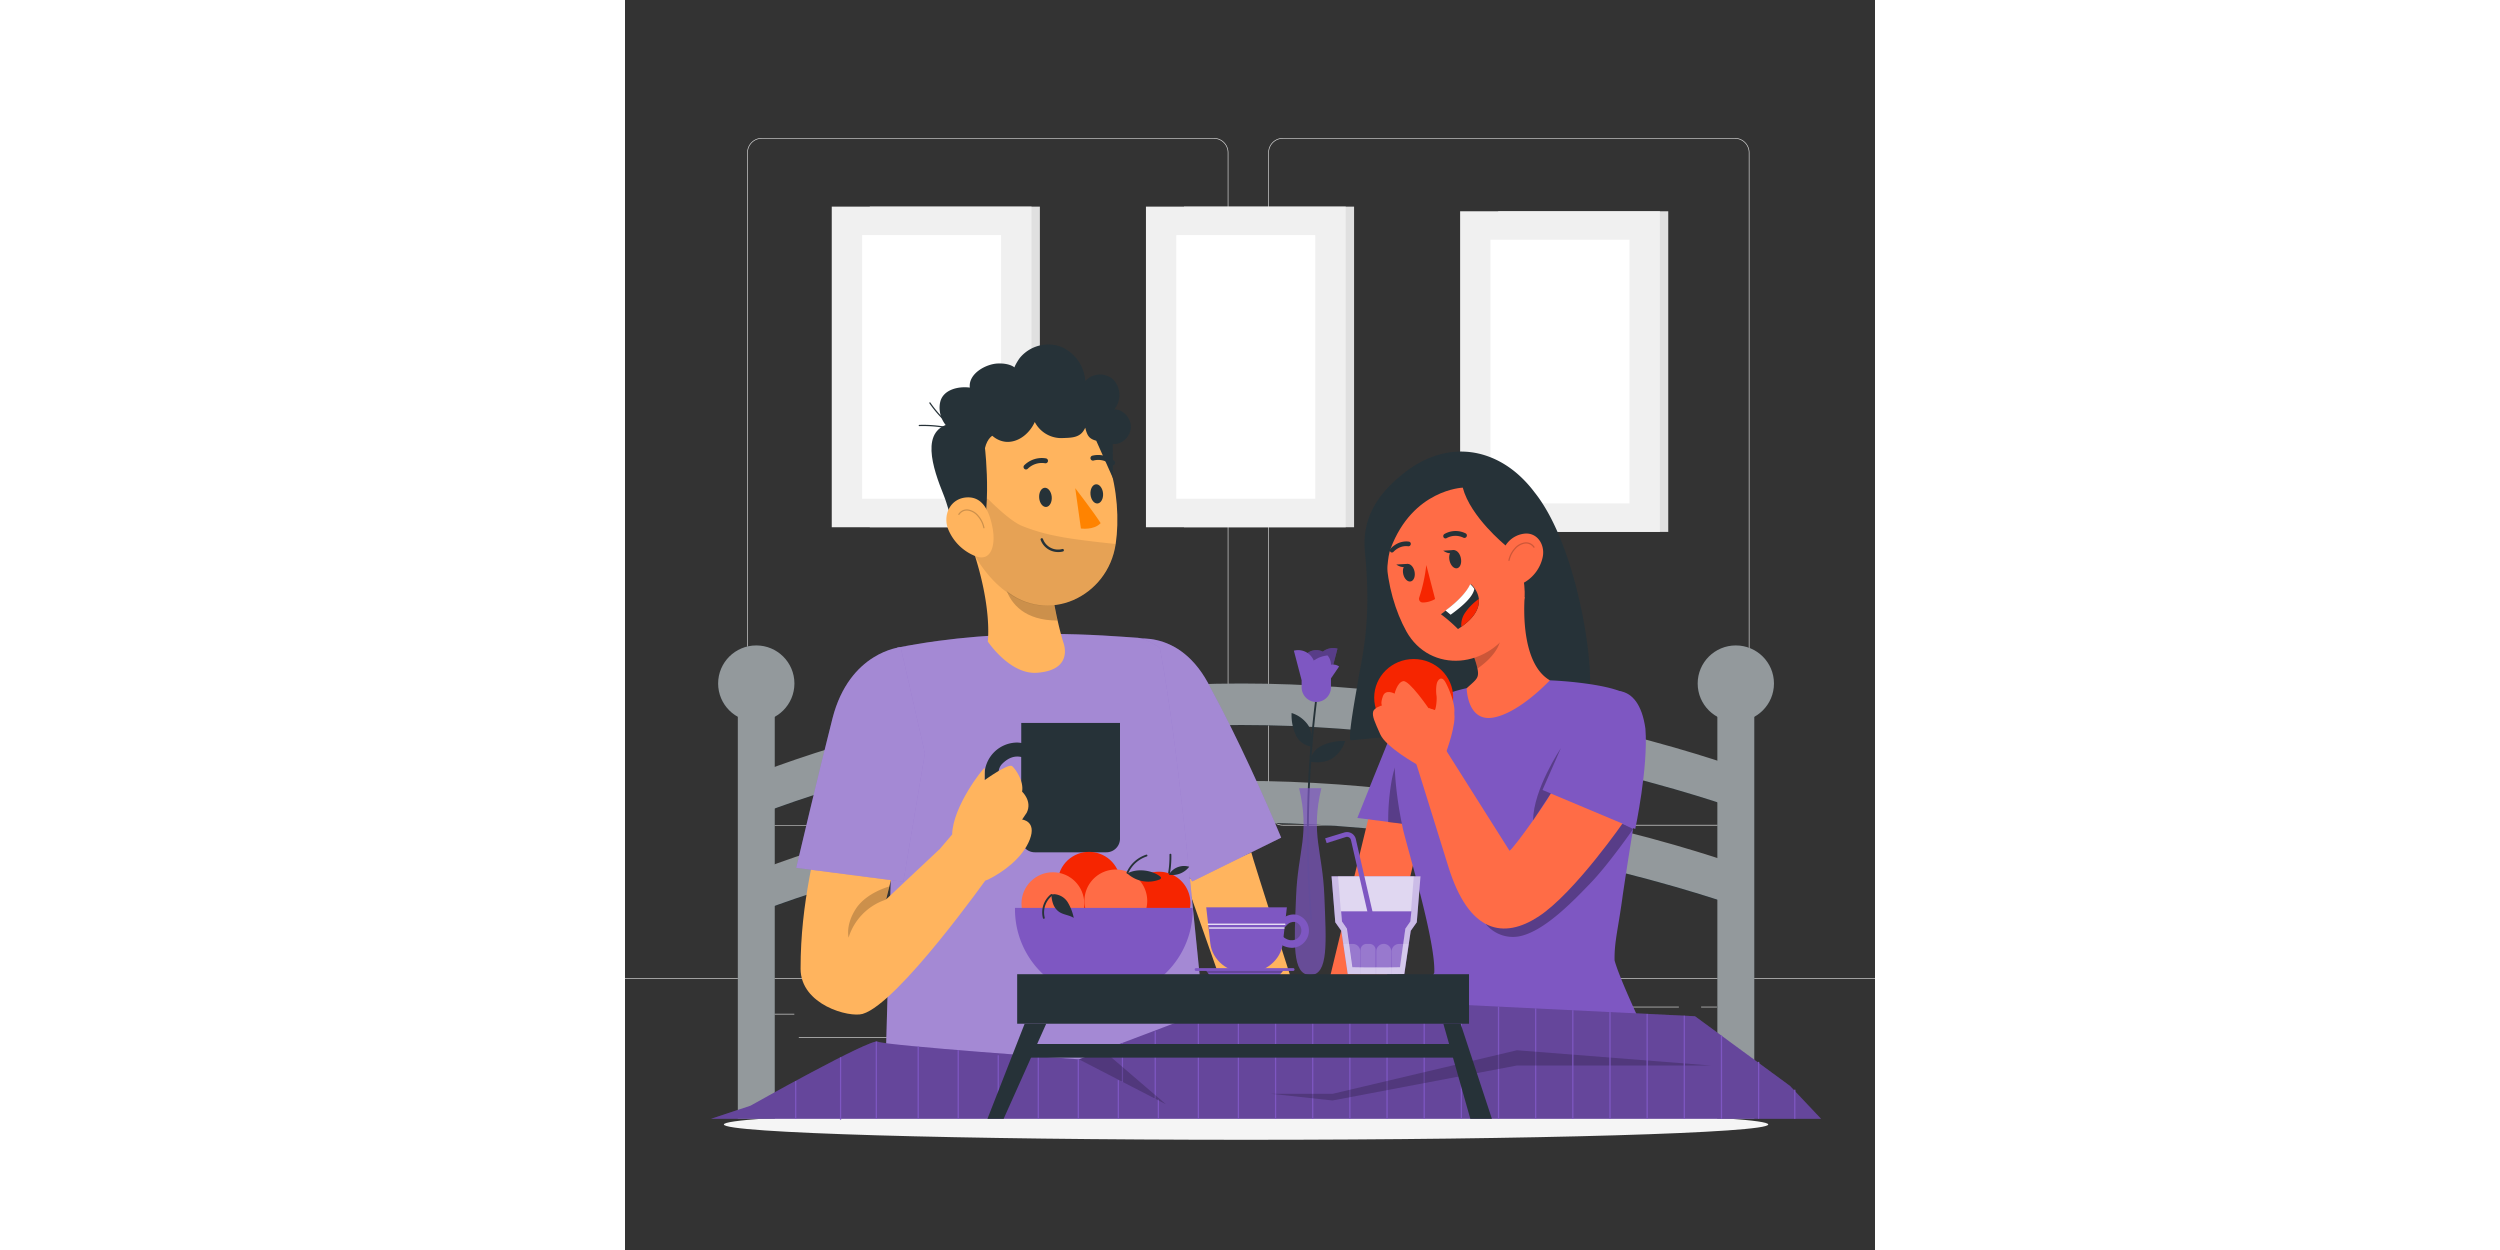 <svg xmlns="http://www.w3.org/2000/svg" width="1200px" height="600px" viewBox="0 0 500 500"><rect x="0" y="0" width="500" height="500" fill="#333333" stroke="none"/><g id="freepik--background-complete--inject-2"><path d="M443.92,330.2H263.17a5.87,5.87,0,0,1-5.86-5.86V61.06a5.87,5.87,0,0,1,5.86-5.86H443.92a5.87,5.87,0,0,1,5.86,5.86V324.34A5.87,5.87,0,0,1,443.92,330.2ZM263.17,55.45a5.62,5.62,0,0,0-5.61,5.61V324.34a5.62,5.62,0,0,0,5.61,5.61H443.92a5.61,5.61,0,0,0,5.61-5.61V61.06a5.61,5.61,0,0,0-5.61-5.61Z" style="fill:#e0e0e0"></path><path d="M235.49,330.2H54.75a5.87,5.87,0,0,1-5.87-5.86V61.06a5.87,5.87,0,0,1,5.87-5.86H235.49a5.86,5.86,0,0,1,5.86,5.86V324.34A5.86,5.86,0,0,1,235.49,330.2ZM54.75,55.45a5.62,5.62,0,0,0-5.62,5.61V324.34A5.62,5.62,0,0,0,54.75,330H235.49a5.61,5.61,0,0,0,5.61-5.61V61.06a5.61,5.61,0,0,0-5.61-5.61Z" style="fill:#e0e0e0"></path><rect y="391.27" width="500" height="0.25" style="fill:#e0e0e0"></rect><rect x="51.67" y="405.53" width="16.06" height="0.25" style="fill:#e0e0e0"></rect><rect x="170.35" y="402.82" width="53.53" height="0.25" style="fill:#e0e0e0"></rect><rect x="378.35" y="402.69" width="43.19" height="0.25" style="fill:#e0e0e0"></rect><rect x="430.45" y="402.69" width="6.33" height="0.25" style="fill:#e0e0e0"></rect><rect x="316.21" y="408.92" width="53.89" height="0.25" style="fill:#e0e0e0"></rect><rect x="97.92" y="82.65" width="68.03" height="128.25" style="fill:#e0e0e0"></rect><rect x="82.7" y="82.65" width="79.91" height="128.25" style="fill:#f0f0f0"></rect><rect x="94.85" y="94.04" width="55.58" height="105.46" style="fill:#fff"></rect><rect x="223.6" y="82.65" width="68.03" height="128.25" style="fill:#e0e0e0"></rect><rect x="208.38" y="82.65" width="79.91" height="128.25" style="fill:#f0f0f0"></rect><rect x="220.52" y="94.04" width="55.58" height="105.46" style="fill:#fff"></rect><rect x="349.27" y="84.51" width="68.03" height="128.25" style="fill:#e0e0e0"></rect><rect x="334.05" y="84.51" width="79.91" height="128.25" style="fill:#f0f0f0"></rect><rect x="346.2" y="95.9" width="55.58" height="105.46" style="fill:#fff"></rect><rect x="69.52" y="414.82" width="36.25" height="0.25" style="fill:#e0e0e0"></rect></g><g id="freepik--Characters--inject-2"><path d="M457.3,449.79c0,3.39-93.52,6.13-208.88,6.13s-208.87-2.74-208.87-6.13,93.51-6.13,208.87-6.13S457.3,446.4,457.3,449.79Z" style="fill:#f5f5f5"></path><rect x="45.13" y="277.17" width="14.77" height="170.35" style="fill:#263238"></rect><circle cx="52.51" cy="273.43" r="15.26" style="fill:#263238"></circle><rect x="436.94" y="277.21" width="14.77" height="170.31" style="fill:#263238"></rect><circle cx="444.33" cy="273.43" r="15.26" style="fill:#263238"></circle><path d="M246.42,273.43c-106.06,0-193.91,36.25-193.91,36.25v16.68s87.85-36.25,193.91-36.25,197.91,33.43,197.91,33.43V306.86S352.49,273.43,246.42,273.43Z" style="fill:#263238"></path><path d="M246.42,312.46c-106.06,0-193.91,36.25-193.91,36.25v16.68s87.85-36.25,193.91-36.25,197.91,33.43,197.91,33.43V345.89S352.49,312.46,246.42,312.46Z" style="fill:#263238"></path><g style="opacity:0.5"><rect x="45.13" y="277.17" width="14.77" height="170.35" style="fill:#fff"></rect><ellipse cx="52.51" cy="273.4" rx="15.26" ry="15.23" style="fill:#fff"></ellipse><rect x="436.94" y="277.17" width="14.77" height="170.35" style="fill:#fff"></rect><ellipse cx="444.33" cy="273.4" rx="15.26" ry="15.23" style="fill:#fff"></ellipse><path d="M246.42,273.4c-106.06,0-193.91,36.18-193.91,36.18v16.64S140.36,290,246.42,290,444.33,323.4,444.33,323.4V306.76S352.49,273.4,246.42,273.4Z" style="fill:#fff"></path><path d="M246.42,312.35c-106.06,0-193.91,36.18-193.91,36.18v16.64S140.36,329,246.42,329s197.91,33.37,197.91,33.37V345.71S352.49,312.35,246.42,312.35Z" style="fill:#fff"></path></g><path d="M250.52,340.94c-.24.12,22.13,69.85,22.13,69.85l-26.89,2.72-21.57-61.29Z" style="fill:#ffb45e"></path><path d="M200.54,256.13c-13.4,9.78-15.07,37.29,26.36,96.44l35.57-17.51c-6.16-14.83-17.1-39.38-28.1-59.62C221.74,249.5,200.54,256.13,200.54,256.13Z" style="fill:#7E57C2"></path><path d="M200.54,256.13c-13.4,9.78-15.07,37.29,26.36,96.44l35.57-17.51c-6.16-14.83-17.1-39.38-28.1-59.62C221.74,249.5,200.54,256.13,200.54,256.13Z" style="fill:#fff;opacity:0.3"></path><path d="M204.53,255.08c-10.65-.66-52.17-4.71-95.64,4l-4.44,159.4h0c45.47,17.57,68.88,16,97.85-2.08-.32.71,29.21-10.55,29.21-10.55-5-47-9.76-104.25-17.52-146.51C213.14,258.43,207.59,255.08,204.53,255.08Z" style="fill:#7E57C2"></path><path d="M204.53,255.08c-10.65-.66-52.17-4.71-95.64,4l-4.44,159.4h0c45.47,17.57,68.88,16,97.85-2.08-.32.71,29.21-10.55,29.21-10.55-5-47-9.76-104.25-17.52-146.51C213.14,258.43,207.59,255.08,204.53,255.08Z" style="fill:#fff;opacity:0.3"></path><path d="M145.11,256.59S147,243,139.05,219.47c0,0,1.23-.64,1.23-.67-1.1-3.29-2.24-6.33-3.32-9a.42.42,0,0,1,0-.1l33.49,18.74c-.43,7.66,2.95,22.27,4.85,28.43,0,0,4.61,11.09-10.36,12.23C154,270,145.11,256.59,145.11,256.59Z" style="fill:#ffb45e"></path><path d="M171.46,239.18l-19-3.42c2,5.77,7.43,12.46,20.52,12.46C173,248.22,171.43,241.74,171.46,239.18Z" style="opacity:0.2"></path><path d="M136,193.9c3.1,20.59,4.43,32.26,15.83,41.86,17.16,14.44,41.33,3,44.45-18.17,2.81-19-2.73-49.5-23.74-55.75C151.84,155.68,132.9,173.32,136,193.9Z" style="fill:#ffb45e"></path><path d="M131.17,169.25c1.84-11.66,30.41-14.3,38.91-9.18,1.27.76-14.91,10.76-13.92,10.3l-7.72,3.46c-1.26-.16-3.54,1.48-4.45,5.41,0,0,3.71,31.65-4.47,41.63-7.54-2.89-9.07-15.43-12-22.71C123.13,187.3,117.59,171.32,131.17,169.25Z" style="fill:#263238"></path><path d="M196.28,217.59S180.09,216,173,214.48a74.47,74.47,0,0,1-14.2-4.12c-5.18-2.09-13.71-10.92-13.71-10.92l-2.57,1.42-2.45,21.57s11.79,22.45,31.78,19.63c18.39-2.6,24-19.35,24.41-24.47" style="opacity:0.1"></path><path d="M129.35,211.88a19.52,19.52,0,0,0,10.74,10.55c6.44,2.52,8.15-4.43,7-10.9-1.05-5.82-3.39-12.82-10.16-12.58S126.92,206,129.35,211.88Z" style="fill:#ffb45e"></path><path d="M165.67,199.19c.19,2.12,1.47,3.73,2.85,3.59s2.36-2,2.17-4.08-1.46-3.73-2.85-3.59S165.49,197.07,165.67,199.19Z" style="fill:#263238"></path><path d="M186.2,197.81c.19,2.11,1.47,3.72,2.85,3.58s2.36-2,2.17-4.08-1.46-3.72-2.85-3.59S186,195.69,186.2,197.81Z" style="fill:#263238"></path><path d="M180.09,195.26s7.64,9.94,10.17,14c-2.72,2.92-7.9,2.14-7.9,2.14Z" style="fill:#ff8300"></path><path d="M160.09,187.74a1,1,0,0,0,1-.23,8,8,0,0,1,6.87-2.22,1,1,0,0,0,1.21-.73,1,1,0,0,0-.73-1.2,10,10,0,0,0-8.71,2.71,1,1,0,0,0-.05,1.4A1,1,0,0,0,160.09,187.74Z" style="fill:#263238"></path><path d="M143.57,211.35a.26.26,0,0,1-.25-.2A10.12,10.12,0,0,0,141,206.5a6.34,6.34,0,0,0-3.62-2.2,3.5,3.5,0,0,0-3.6,1.56.26.26,0,0,1-.34.1.25.25,0,0,1-.1-.34,4,4,0,0,1,4.12-1.81,6.81,6.81,0,0,1,3.91,2.36,10.58,10.58,0,0,1,2.43,4.88.25.25,0,0,1-.19.3Z" style="opacity:0.2"></path><path d="M195.33,186.09a1,1,0,0,0,.48-.32,1,1,0,0,0-.13-1.4,9.82,9.82,0,0,0-8.8-2.08,1,1,0,0,0-.65,1.26,1,1,0,0,0,1.23.65,7.63,7.63,0,0,1,6.95,1.71A1,1,0,0,0,195.33,186.09Z" style="fill:#263238"></path><path d="M126.13,160.63c1.22-4.75,7.16-6.21,11.79-5.59-.62-5.66,6.53-9.46,11.19-9.64,4.86-.19,6.74,1.62,6.74,1.62-.37.11,1.26-2.91,2.32-4.14a14.75,14.75,0,0,1,16-4.26,16,16,0,0,1,9.95,13.81,7.91,7.91,0,0,1,11.25-.55,9,9,0,0,1,.33,11.86c3.57,0,6.8,3.5,6.64,7.26s-3.69,7-7.24,6.6c.08,4.21,0,9.48.08,13.69l-6.68-15c-3-.82-3.6-2.1-4.41-5.21-1.84,4.11-5.19,4-9.5,4.16a11.94,11.94,0,0,1-10.68-6.44c-1.94,4.3-5.94,7.74-10.45,7.95s-9.13-3.45-9.44-8.19a9.83,9.83,0,0,1-12.19,4.25C127.47,170.87,124.92,165.38,126.13,160.63Z" style="fill:#263238"></path><path d="M133.94,172.54h-.07a51.18,51.18,0,0,0-16.14-2.09.24.24,0,0,1-.25-.24.25.25,0,0,1,.24-.26A51.8,51.8,0,0,1,134,172.05a.25.25,0,0,1,.17.31A.25.25,0,0,1,133.94,172.54Z" style="fill:#263238"></path><path d="M132.18,172a.3.3,0,0,1-.15,0,45.66,45.66,0,0,1-10.28-10.68.26.26,0,0,1,.07-.35.25.25,0,0,1,.35.07,44.81,44.81,0,0,0,10.16,10.56.25.25,0,0,1,0,.35A.26.26,0,0,1,132.18,172Z" style="fill:#263238"></path><path d="M173.25,220.82a7.37,7.37,0,0,1-7-4.88.51.51,0,0,1,.3-.64.5.5,0,0,1,.64.3,6.41,6.41,0,0,0,7.72,4,.5.5,0,1,1,.27,1A7.09,7.09,0,0,1,173.25,220.82Z" style="fill:#263238"></path><path d="M109.84,338.14l-5.39,21.61,21.39-20.09,19.47,10.89s-36,50.8-50.22,55c-5.37,1.6-24.86-3.57-24.86-18.08,0-27.17,6-46.5,10.19-70Z" style="fill:#ffb45e"></path><path d="M110.26,258.87S89.83,260.69,83,287.33c-5,19.48-14.51,59.81-14.51,59.81l42.84,5.55,8.63-51.36Z" style="fill:#7E57C2"></path><path d="M143.81,310.11V320a13.13,13.13,0,0,0,13.11,13.11,13.29,13.29,0,0,0,1.56-.16v2.53a5.45,5.45,0,0,0,5.44,5.44h28.61A5.45,5.45,0,0,0,198,335.5V289.18h-39.5v8a13.29,13.29,0,0,0-1.56-.16A13.13,13.13,0,0,0,143.81,310.11Zm5.62-.94a5.12,5.12,0,0,1,1.4-3.59c2.8-2.84,5.39-3.27,7.65-2.79v24.55c-2.26.48-4.86.05-7.65-2.81a5.12,5.12,0,0,1-1.4-3.59Z" style="fill:#263238"></path><path d="M143.84,312.05s9.53-6.84,11-5.61,4.75,6.12,4,10.21c0,0,4.16,3.82,1.84,8.45l-1.84,2.72s5.93.58,3.07,8-10.79,13.1-16.67,16-19.35-11-19.38-12.16l5-5.87c.25-11.23,12.31-26.49,13-26.65Z" style="fill:#ffb45e"></path><path d="M104.36,359.85a23.22,23.22,0,0,0-14.93,15.2s-1.32-5,2.91-11.52,13.32-8.91,13.32-8.91Z" style="isolation:isolate;opacity:0.2"></path><path d="M110.26,258.87S89.83,260.69,83,287.33c-5,19.48-14.51,59.81-14.51,59.81l42.84,5.55,8.63-51.36Z" style="fill:#fff;opacity:0.3"></path><path d="M363.87,197a47.91,47.91,0,0,0-6.82-7.4l0,0h0c-12.12-10.56-29.52-13.37-46.19.21-9.76,7.94-16.46,17.58-14.79,31.79,0,.08,0,.16,0,.24,2.69,28.53-1.59,41.84-3.13,52.2-.23,1.57-4.17,22.24-2.56,22.09,17.13-1.59,90.4-8.72,94.48-15.31C389.08,273.93,382.09,219.79,363.87,197Z" style="fill:#263238"></path><polygon points="297.31 327.51 277.83 408.06 302.32 400.3 316.64 339.9 315.48 323.44 297.31 327.51" style="fill:#ff6c46"></polygon><path d="M310.07,285c-6.37,15.06-17.13,42.17-17.13,42.17l37.62,4.87s7.3-27.87,2.14-37.24C327.32,285.07,319.63,276,310.07,285Z" style="fill:#7E57C2"></path><g style="opacity:0.3"><path d="M309.64,302.68a40.18,40.18,0,0,0-3.08,10.15,92.24,92.24,0,0,0-1.28,16l7.85,1C311.85,320.41,310.92,312.08,309.64,302.68Z"></path></g><path d="M405.7,408.06c-2.61-5.67-8.35-18.25-9.87-23.9-.15-7.4,1.43-12.43,3.2-25.6.35-2.55,5-33.16,5.82-35.68l-2.18-43.15c-3-6.42-34.54-7.88-34.25-7.57L341,274.52a57,57,0,0,0-14.93,4.12c-10.16,4.45-15.55,7.74-17.43,13.71,0,0-3,13.09,2.46,38.87,1.51,7.08,13.3,45.43,12.6,57.95l-10,16.74" style="fill:#7E57C2"></path><path d="M369.94,272.12c-10.52-6.1-11.05-25.92-9.72-37.59l-17.65,20.11-5.11,3.51a35.91,35.91,0,0,1,3.27,8.19c1.19,4.81.31,5-4.05,8.94,0,0,.16,13.66,10.72,11.73S369.94,272.12,369.94,272.12Z" style="fill:#ff6c46"></path><path d="M341,267.4c5-3.4,10.37-9.07,9.24-15a28.12,28.12,0,0,0-2-6.37l-9.62,14.5A34.42,34.42,0,0,1,341,267.4Z" style="opacity:0.2"></path><path d="M356.77,209.91c3.91,18.86,6,26.74-.77,39.2-10.13,18.75-34,20.45-43.48,3.39-8.5-15.36-13.46-43.62,2.6-56.73C331,182.85,352.86,191.05,356.77,209.91Z" style="fill:#ff6c46"></path><path d="M334.29,223c.5,2-.08,3.88-1.31,4.27s-2.63-.9-3.13-2.87.08-3.88,1.31-4.26S333.79,221,334.29,223Z" style="fill:#263238"></path><path d="M315.76,228.38c.48,1.91-.12,3.77-1.34,4.16s-2.61-.85-3.09-2.76.12-3.77,1.34-4.15S315.28,226.47,315.76,228.38Z" style="fill:#263238"></path><path d="M336.13,215.1a.89.89,0,0,1-.73,0,7.22,7.22,0,0,0-6.7.12.89.89,0,0,1-1.27-.29,1,1,0,0,1,.34-1.33,9,9,0,0,1,8.47-.26.94.94,0,0,1,.41,1.27A1,1,0,0,1,336.13,215.1Z" style="fill:#263238"></path><path d="M306.71,221a.73.73,0,0,1-.55-.28,1,1,0,0,1,.1-1.31c3.57-3.62,7.3-2.76,7.46-2.72a.88.88,0,0,1,.56,1.11.92.92,0,0,1-1,.71c-.15,0-3.05-.65-5.89,2.22A.82.82,0,0,1,306.71,221Z" style="fill:#263238"></path><path d="M320.52,226a63.83,63.83,0,0,1-2.83,13,1.48,1.48,0,0,0,1.35,2,9.8,9.8,0,0,0,5-1.39Z" style="fill:#f62500"></path><path d="M331.89,220l-4.61.27S330.59,222.74,331.89,220Z" style="fill:#263238"></path><path d="M313.13,225.54l-4.62.27S311.83,228.26,313.13,225.54Z" style="fill:#263238"></path><path d="M352.2,218.16s-14.05-11.41-17.09-23.1c0,0-20,.71-28.85,24.35-1.41,3.76-1.24,9.31-2,14.35,0,0-14.24-33.89,16.58-46s50,32,39,51.18C359.84,238.9,360.93,225.32,352.2,218.16Z" style="fill:#263238"></path><path d="M367,223.2a15.45,15.45,0,0,1-7,9.62c-4.6,2.67-9.56-4.39-9.36-9.75a10.31,10.31,0,0,1,9.31-9.63C365.05,213,368.26,218.15,367,223.2Z" style="fill:#ff6c46"></path><path d="M326.37,245.69a63.33,63.33,0,0,1,6.83,5.94l1.34-.91c5.92-4.17,7.26-8,7-11.15a9.44,9.44,0,0,0-1.59-4.09,8.86,8.86,0,0,0-1.66-1.9c-1.79,4.06-7,8.36-9.88,10.54A22.82,22.82,0,0,1,326.37,245.69Z" style="fill:#263238"></path><path d="M328.19,244.19l2.06,1.7c5.47-3.94,9-7.44,9.48-10.33a8.39,8.39,0,0,0-1.66-1.91C336.27,237.75,331,242.16,328.19,244.19Z" style="fill:#fff"></path><path d="M334.54,250.72c5.92-4.17,7.26-8,7-11.15a22.29,22.29,0,0,0-5.74,5.88A8.52,8.52,0,0,0,334.54,250.72Z" style="fill:#f62500"></path><path d="M344.36,369.65a13.93,13.93,0,0,0,15,4.47c9.55-2.83,20.2-14,26.72-20.74,7.39-7.64,17.19-21.79,17.19-21.79L397.87,329Z" style="opacity:0.3"></path><path d="M371,315.77c.73.87-15.72,24-17.2,24.52l-28.28-44.77-11.52,2s9.48,30.09,15.26,48.9c8.34,27.14,22.38,29.19,36.14,20.21C380,357.09,400,328,400,328Z" style="fill:#ff6c46"></path><path d="M408.17,291.49c1.18,15.46-4.07,40.1-4.07,40.1L367,316s9.15-24.05,17.75-33.58C392.07,274.37,405.43,271.65,408.17,291.49Z" style="fill:#7E57C2"></path><ellipse cx="315.48" cy="279.06" rx="15.8" ry="15.45" style="fill:#f62500"></ellipse><path d="M331.56,284.78l-2.6-4.5-4.68,3.85-2.92-.92s-7.66-11.2-10.07-10.75-3.44,5-3.44,5-3.6-2-4.68,1-.38,3.72-.38,3.72-3.17.8-3.55,2.58.59,3.88,2.88,9,14.59,12,14.59,12l11.57-4.32C328.39,301,332.89,289.11,331.56,284.78Z" style="fill:#ff6c46"></path><path d="M321.36,283.21a13.22,13.22,0,0,0,2.42.92c.57,0,1.07-4.24.82-5.85s-.25-4.61.51-5.83,1.89-1.58,3,.33,4.27,8.9,3.56,12.65-5.12,4.63-5.12,4.63Z" style="fill:#ff6c46"></path><path d="M353.6,224.38h-.05a.27.27,0,0,1-.2-.3,10.34,10.34,0,0,1,2.43-4.78,6.81,6.81,0,0,1,3.91-2.31,4,4,0,0,1,4.12,1.77.25.25,0,0,1-.43.25,3.55,3.55,0,0,0-3.61-1.53,6.42,6.42,0,0,0-3.61,2.15,9.75,9.75,0,0,0-2.32,4.55A.25.25,0,0,1,353.6,224.38Z" style="opacity:0.2"></path><path d="M370.34,317.38,367,316s7.58-17.23,7.37-16.8-11,16.46-11.14,28.93Z" style="opacity:0.3"></path><path d="M50.19,442.29s48.34-27.17,50.91-25.63,80.48,7.08,80.48,7.08l45.54-17.24L269.57,409l25.8-9L428,406.5l38,27.87,12.41,13.15h-444Z" style="fill:#7E57C2"></path><path d="M50.19,442.29s48.34-27.17,50.91-25.63,80.48,7.08,80.48,7.08l45.54-17.24L269.57,409l25.8-9L428,406.5l38,27.87,12.41,13.15h-444Z" style="isolation:isolate;opacity:0.2"></path><rect x="100.28" y="416.61" width="0.5" height="30.91" style="fill:#7E57C2"></rect><rect x="117.03" y="418.65" width="0.5" height="28.87" style="fill:#7E57C2"></rect><rect x="133.04" y="420.1" width="0.5" height="27.42" style="fill:#7E57C2"></rect><rect x="149.05" y="422.11" width="0.5" height="25.41" style="fill:#7E57C2"></rect><rect x="165.06" y="422.54" width="0.5" height="24.98" style="fill:#7E57C2"></rect><rect x="181.07" y="423.74" width="0.5" height="23.78" style="fill:#7E57C2"></rect><rect x="197.08" y="432.07" width="0.5" height="15.45" style="fill:#7E57C2"></rect><rect x="198.73" y="417.34" width="0.5" height="15.45" style="fill:#7E57C2"></rect><rect x="213.09" y="439.79" width="0.5" height="7.73" style="fill:#7E57C2"></rect><rect x="211.85" y="412.53" width="0.5" height="26.94" style="fill:#7E57C2"></rect><rect x="229.1" y="406.68" width="0.5" height="40.84" style="fill:#7E57C2"></rect><rect x="245.11" y="407.56" width="0.5" height="39.96" style="fill:#7E57C2"></rect><rect x="259.98" y="407.56" width="0.5" height="39.96" style="fill:#7E57C2"></rect><rect x="274.84" y="407.56" width="0.5" height="39.96" style="fill:#7E57C2"></rect><rect x="289.7" y="401.98" width="0.5" height="45.54" style="fill:#7E57C2"></rect><rect x="304.57" y="399.95" width="0.5" height="47.57" style="fill:#7E57C2"></rect><rect x="319.43" y="401.11" width="0.5" height="46.41" style="fill:#7E57C2"></rect><rect x="334.29" y="402.56" width="0.5" height="44.96" style="fill:#7E57C2"></rect><rect x="349.16" y="402.62" width="0.5" height="44.9" style="fill:#7E57C2"></rect><rect x="364.02" y="403.35" width="0.5" height="44.17" style="fill:#7E57C2"></rect><polygon points="258.43 437.53 283.02 440.19 356.77 426.2 434.24 426.2 356.77 420.1 283.02 437.53 258.43 437.53" style="isolation:isolate;opacity:0.2"></polygon><rect x="378.88" y="404.09" width="0.5" height="43.43" style="fill:#7E57C2"></rect><rect x="393.75" y="404.82" width="0.5" height="42.7" style="fill:#7E57C2"></rect><rect x="408.61" y="405.56" width="0.5" height="41.96" style="fill:#7E57C2"></rect><rect x="423.47" y="406.29" width="0.5" height="41.23" style="fill:#7E57C2"></rect><rect x="438.34" y="414.24" width="0.5" height="33.28" style="fill:#7E57C2"></rect><rect x="453.2" y="424.75" width="0.5" height="22.77" style="fill:#7E57C2"></rect><rect x="467.66" y="435.88" width="0.5" height="11.64" style="fill:#7E57C2"></rect><rect x="85.98" y="422.94" width="0.5" height="24.92" style="fill:#7E57C2"></rect><rect x="68.03" y="432.42" width="0.5" height="15.1" style="fill:#7E57C2"></rect><polygon points="181.58 423.74 216.37 441.71 191.19 420.1 181.58 423.74" style="isolation:isolate;opacity:0.2"></polygon></g><g id="freepik--Food--inject-2"><path d="M301.34,350.53H282.62l1.49,18.38,2.42,3.42,2.57,17.29s8.45.19,11.31.09c2.86.1,11.31-.09,11.31-.09l2.57-17.29,2.42-3.42,1.49-18.38Z" style="fill:#7E57C2"></path><path d="M301.34,350.53H282.62l1.49,18.38,2.42,3.42,2.57,17.29s8.45.19,11.31.09c2.86.1,11.31-.09,11.31-.09l2.57-17.29,2.42-3.42,1.49-18.38Z" style="fill:#fff;opacity:0.6"></path><path d="M285.21,350.53l1.47,18.06,2,2.88,2.16,15.43s7.12.16,9.53.07c2.41.09,9.53-.07,9.53-.07l2.16-15.43,2-2.88,1.47-18.06Z" style="fill:#fff;opacity:0.4"></path><path d="M314.14,368.59l-2,2.88-2.16,15.43s-7.12.16-9.53.07c-2.41.09-9.53-.07-9.53-.07l-2.16-15.43-2-2.88-.33-4.06h28.12Z" style="fill:#7E57C2"></path><path d="M289.1,389.63l-1.75-12.06h3.84a2.94,2.94,0,0,1,2.9,3v9.19Z" style="fill:#fff;opacity:0.2"></path><path d="M311.65,389.63l1.75-12.06h-3.84a3,3,0,0,0-2.91,3v9.19Z" style="fill:#fff;opacity:0.2"></path><path d="M296.65,377.57h1.21a2.37,2.37,0,0,1,2.37,2.37v9.79a0,0,0,0,1,0,0h-6a0,0,0,0,1,0,0v-9.79A2.37,2.37,0,0,1,296.65,377.57Z" style="fill:#fff;opacity:0.2"></path><path d="M306.46,389.73h-5.95v-9.18a3,3,0,0,1,3-3h0a3,3,0,0,1,3,3Z" style="fill:#fff;opacity:0.2"></path><path d="M297.11,365.31,290.38,336a1.62,1.62,0,0,0-2.07-1.18l-7.65,2.42-.6-1.91L287.7,333a3.67,3.67,0,0,1,2.9.31,3.62,3.62,0,0,1,1.73,2.34l6.73,29.26Z" style="fill:#7E57C2"></path><path d="M279.12,260.66a5.83,5.83,0,0,0-2.6-.62,5.89,5.89,0,0,0-5.87,5.87v3.89a12.8,12.8,0,0,1,6.45-6.53,6.59,6.59,0,0,0-.36,1,6.77,6.77,0,0,0,4.83,8.25L285,259.44A6.74,6.74,0,0,0,279.12,260.66Z" style="fill:#7E57C2"></path><path d="M279.12,260.66a5.83,5.83,0,0,0-2.6-.62,5.89,5.89,0,0,0-5.87,5.87v3.89a12.8,12.8,0,0,1,6.45-6.53,6.59,6.59,0,0,0-.36,1,6.77,6.77,0,0,0,4.83,8.25L285,259.44A6.74,6.74,0,0,0,279.12,260.66Z" style="opacity:0.3"></path><path d="M274.85,367.62a432,432,0,0,1,.08-68.82q.79-9.8,2-19.57c.06-.48-.69-.47-.75,0A432.63,432.63,0,0,0,273,348c.21,6.55.59,13.11,1.1,19.65,0,.47.79.48.75,0Z" style="fill:#263238"></path><path d="M279.75,358.52c-.72-18.31-5.58-24.73-1.21-43.24h-8.9c4.37,18.51-.49,24.93-1.21,43.24S266.66,390,274.09,390,280.46,376.83,279.75,358.52Z" style="fill:#7E57C2;opacity:0.7"></path><path d="M285.64,266.58a4.38,4.38,0,0,0-3.25-.68,5.81,5.81,0,0,0-1.38-3.73,12.73,12.73,0,0,0-5.53,2,6.76,6.76,0,0,0-7.93-3.9l3.1,11.83v2.82a5.87,5.87,0,1,0,11.74,0v-3.56Z" style="fill:#7E57C2"></path><path d="M278.45,298.39a8.52,8.52,0,0,0-4.48,6.25c2.72.67,7,.19,9.22-1.45a13.32,13.32,0,0,0,4.87-6.76A20,20,0,0,0,278.45,298.39Z" style="fill:#263238"></path><path d="M268.48,294.36a8.12,8.12,0,0,0,6,4.26c.63-2.59.17-6.7-1.39-8.79a12.65,12.65,0,0,0-6.45-4.63A19.16,19.16,0,0,0,268.48,294.36Z" style="fill:#263238"></path><path d="M248.62,389.17h0c-7.47,0-13.74-5.12-14.5-11.84l-1.63-14.41h32.26l-1.63,14.41C262.36,384.05,256.1,389.17,248.62,389.17Z" style="fill:#7E57C2"></path><path d="M264.36,370.48a5.37,5.37,0,0,1,.8-.85s.27-.22.15-.13.1-.06.1-.06c.19-.12.38-.24.58-.35l.17-.08c-.14.06.09,0,.09,0l.57-.17.29-.06s-.21,0,0,0,.43,0,.66,0c0,0,.29,0,0,0l.22,0,.46.13c.27.08.08,0,0,0l.25.12c.16.09.31.19.46.29l0,0,.21.19c.12.11.24.23.35.35s.21.25.11.12,0,.08.05.08a6.32,6.32,0,0,1,.33.56s.15.3.08.15,0,.08,0,.09c.06.18.12.37.17.56l.06.29s0-.21,0,0a3.83,3.83,0,0,1,0,.68c0,.1,0,.2,0,.3s0-.21,0,0-.08.39-.13.58a4,4,0,0,1-.17.49c0-.06.11-.21,0,0l-.17.33-.27.43s-.17.23,0,0l-.19.23-.35.36-.16.15c-.31.29.2-.12-.15.12a5.46,5.46,0,0,1-.85.48c.26-.11-.26.08-.31.09a4.13,4.13,0,0,1-.61.13c.08,0,.23,0-.06,0h-.61l-.26,0-.18,0-.38-.08-.6-.19a6.72,6.72,0,0,1-2.05-1.29,1.53,1.53,0,0,0-2.12,0,1.51,1.51,0,0,0,0,2.12,8.69,8.69,0,0,0,6.05,2.49,6.86,6.86,0,0,0,5.45-3.09,6.72,6.72,0,0,0,.8-6,6.52,6.52,0,0,0-4.38-4.11,6.65,6.65,0,0,0-6.62,2.45,1.55,1.55,0,0,0,0,2.12,1.51,1.51,0,0,0,2.12,0Z" style="fill:#7E57C2"></path><path d="M233.26,369.93H264a.23.23,0,0,0,0-.45H233.26a.23.23,0,0,0,0,.45Z" style="fill:#fff"></path><path d="M233.75,371.43h29.91a.23.23,0,0,0,0-.45H233.75a.23.23,0,0,0,0,.45Z" style="fill:#fff"></path><path d="M267.24,387.24H228.43a.56.56,0,0,0-.56.57h0a.56.56,0,0,0,.56.56h4.06l1.29,1.65h28.06l1.34-1.65h4.06a.57.57,0,0,0,.57-.56h0A.57.57,0,0,0,267.24,387.24Z" style="fill:#7E57C2"></path><polygon points="232.5 388.37 263.18 388.37 262.53 389.17 232.81 389.17 232.5 388.37" style="opacity:0.2"></polygon><path d="M226.16,361.25a12.56,12.56,0,1,1-12.56-12.56A12.56,12.56,0,0,1,226.16,361.25Z" style="fill:#f62500"></path><circle cx="185.62" cy="353.28" r="12.56" transform="translate(-200.98 452.27) rotate(-76.64)" style="fill:#f62500"></circle><circle cx="171.15" cy="361.46" r="12.56" style="fill:#ff6c46"></circle><path d="M208.89,360.37a12.56,12.56,0,1,1-12.56-12.56A12.56,12.56,0,0,1,208.89,360.37Z" style="fill:#ff6c46"></path><path d="M156,363.14a35.55,35.55,0,1,0,71.09,0Z" style="fill:#7E57C2"></path><path d="M201.29,349.32a12.33,12.33,0,0,1,7.42-6.74c.46-.14.26-.87-.2-.72a13.05,13.05,0,0,0-7.87,7.09c-.19.43.45.82.65.37Z" style="fill:#263238"></path><path d="M213.94,350.5c-3.42-2.56-9.25-3.22-13-1.11a12.35,12.35,0,0,0,12.75,2.47c.32-.13.68-.34.7-.68S214.17,350.67,213.94,350.5Z" style="fill:#263238"></path><path d="M170.32,357.72a9.29,9.29,0,0,0-3.15,9.53.37.37,0,0,0,.72-.19,8.55,8.55,0,0,1,3-8.81c.38-.3-.16-.83-.53-.53Z" style="fill:#263238"></path><path d="M218,349.27a40.5,40.5,0,0,0,.54-7.45.38.38,0,0,0-.75,0,40.07,40.07,0,0,1-.51,7.25c-.08.47.65.67.72.2Z" style="fill:#263238"></path><path d="M217.69,349.61a7.1,7.1,0,0,1,8-2.91,8.54,8.54,0,0,1-8.17,3.19" style="fill:#263238"></path><path d="M170.58,357.86a11.67,11.67,0,0,0,.72,3.84,6.62,6.62,0,0,0,2.37,3.07c1.75,1.17,4.05,1.25,5.83,2.39a19.68,19.68,0,0,0-2.37-6.19,6.92,6.92,0,0,0-5.48-3.3" style="fill:#263238"></path><rect x="156.87" y="389.68" width="180.74" height="19.81" style="fill:#263238"></rect><polygon points="159.86 409.49 144.98 447.52 151.46 447.52 168.49 409.49 159.86 409.49" style="fill:#263238"></polygon><polygon points="327.34 409.49 338.13 447.52 346.76 447.52 334.25 409.49 327.34 409.49" style="fill:#263238"></polygon><rect x="161.48" y="417.6" width="173.03" height="5.45" style="fill:#263238"></rect></g></svg>
